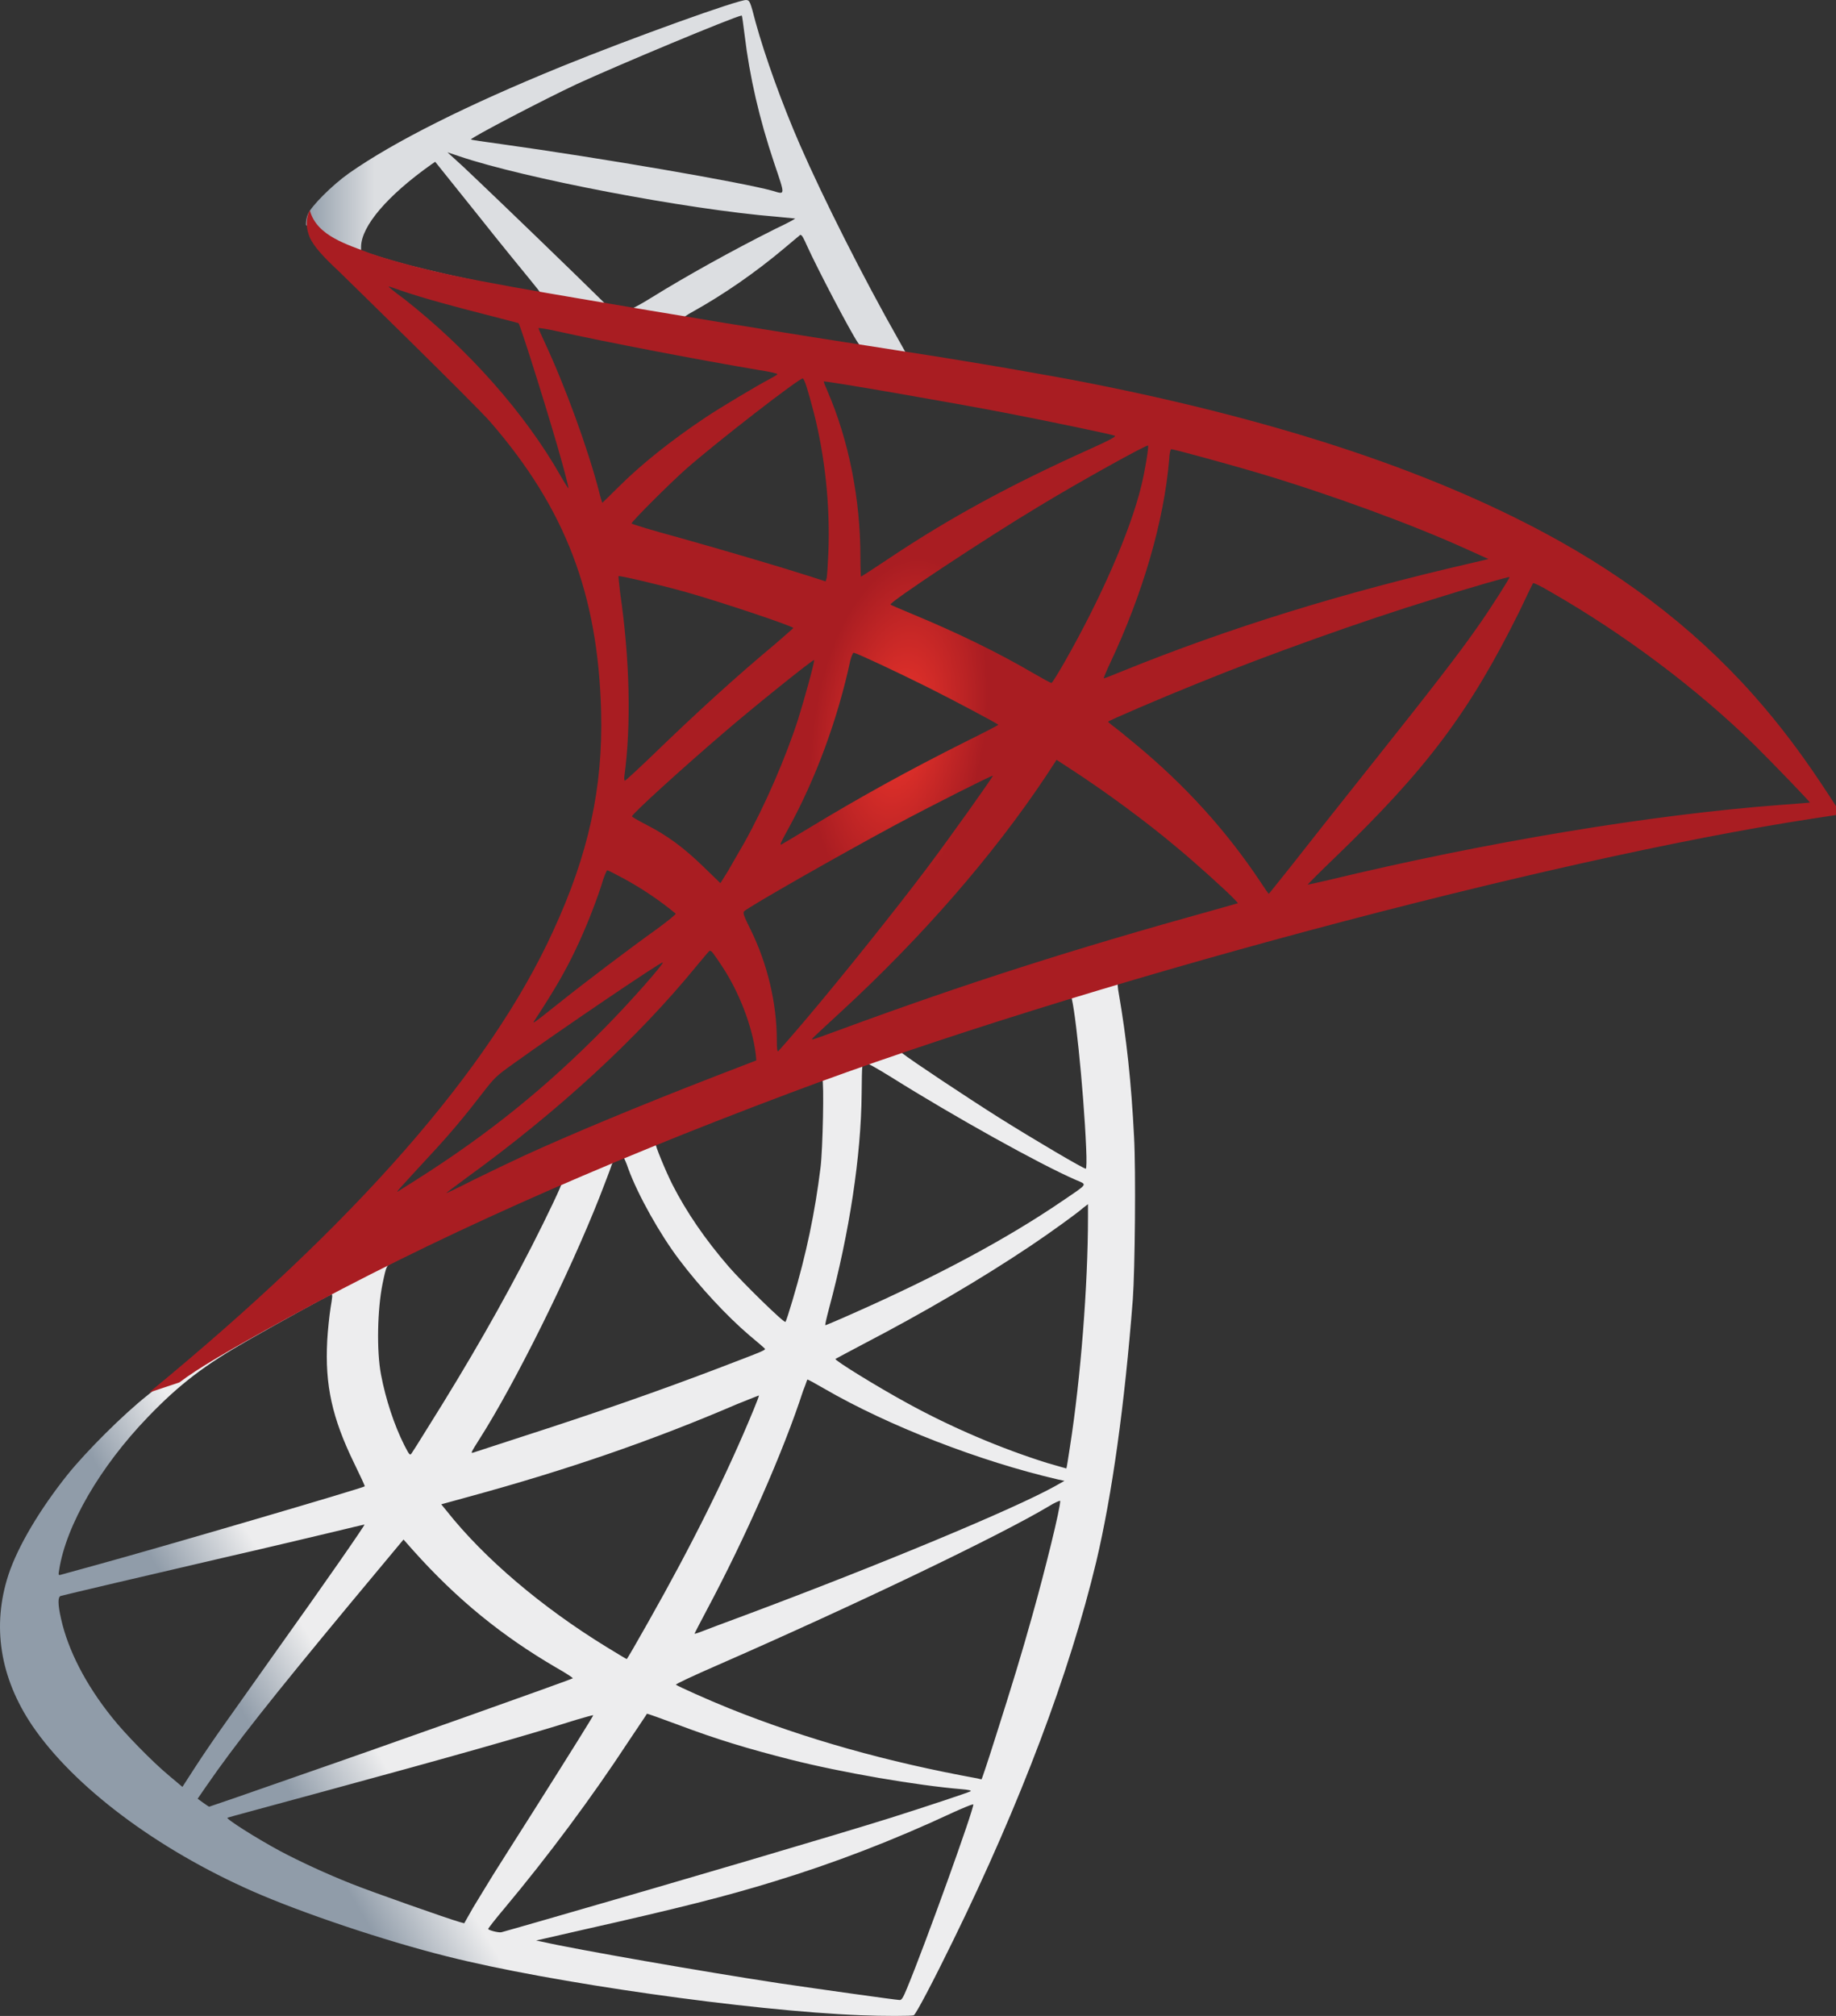 <?xml version="1.0" encoding="UTF-8"?> <svg xmlns="http://www.w3.org/2000/svg" width="82" height="90" viewBox="0 0 82 90" fill="none"><rect x="0" y="0" width="82" height="90" fill="#333333" stroke="none"/><path d="M51.917 42.017L33.892 47.901L18.211 54.822L13.824 55.981C12.706 57.044 11.535 58.121 10.268 59.209C8.879 60.409 7.586 61.498 6.591 62.289C5.487 63.162 3.853 64.797 3.021 65.829C1.78 67.382 0.799 69.032 0.379 70.299C-0.371 72.587 -0.003 74.901 1.442 77.041C3.296 79.764 6.988 82.543 11.29 84.438C13.482 85.403 17.174 86.644 19.953 87.339C24.571 88.509 33.509 89.776 38.428 89.969C39.423 90.01 40.757 90.01 40.813 89.969C40.92 89.902 41.686 88.442 42.57 86.633C45.594 80.463 47.775 74.671 48.96 69.726C49.669 66.728 50.227 62.739 50.594 58.01C50.691 56.687 50.732 52.259 50.65 50.762C50.527 48.31 50.308 46.322 49.97 44.372C49.914 44.086 49.903 43.826 49.929 43.815C49.985 43.774 50.148 43.718 52.366 43.079L51.917 42.017ZM47.801 44.428C47.964 44.428 48.399 48.611 48.51 51.252C48.536 51.809 48.525 52.177 48.495 52.177C48.388 52.177 46.192 50.884 44.628 49.903C43.265 49.045 40.679 47.329 40.27 47.002C40.133 46.906 40.148 46.894 41.266 46.512C43.157 45.873 47.652 44.428 47.801 44.428ZM38.621 47.452C38.743 47.452 39.056 47.63 39.806 48.09C42.611 49.848 46.426 51.973 48.061 52.682C48.566 52.901 48.618 52.82 47.462 53.607C44.985 55.298 41.89 56.958 38.105 58.634C37.436 58.934 36.879 59.165 36.864 59.165C36.838 59.165 36.919 58.823 37.027 58.414C37.941 55.023 38.458 51.59 38.483 48.837C38.498 47.474 38.498 47.474 38.621 47.433C38.591 47.452 38.606 47.452 38.621 47.452ZM36.726 48.172C36.808 48.254 36.752 51.304 36.645 52.136C36.399 54.124 36.017 55.977 35.393 58.062C35.244 58.567 35.107 58.986 35.081 59.016C35.025 59.083 33.16 57.259 32.547 56.55C31.485 55.324 30.652 54.098 30.039 52.898C29.727 52.285 29.237 51.085 29.278 51.044C29.493 50.899 36.671 48.12 36.726 48.172ZM27.818 51.675C27.833 51.675 27.844 51.675 27.859 51.69C27.885 51.716 27.981 51.935 28.063 52.181C28.498 53.366 29.479 55.108 30.326 56.226C31.25 57.452 32.465 58.76 33.472 59.618C33.799 59.889 34.1 60.149 34.141 60.19C34.222 60.272 34.248 60.257 32.031 61.104C29.456 62.085 26.651 63.066 23.434 64.102C22.665 64.351 21.9 64.6 21.131 64.852C21.008 64.893 21.049 64.826 21.402 64.266C22.996 61.773 25.422 56.88 26.785 53.422C27.015 52.823 27.25 52.222 27.29 52.088C27.346 51.898 27.413 51.828 27.591 51.735C27.68 51.702 27.777 51.675 27.818 51.675ZM25.091 52.805C25.132 52.831 24.437 54.291 23.757 55.624C22.435 58.199 20.994 60.733 19.058 63.812C18.731 64.344 18.419 64.834 18.378 64.89C18.311 64.986 18.282 64.956 18.066 64.537C17.602 63.623 17.223 62.453 17.018 61.375C16.814 60.313 16.855 58.459 17.085 57.315C17.264 56.471 17.249 56.483 17.657 56.278C19.396 55.394 25.039 52.749 25.091 52.805ZM48.592 53.76V54.332C48.592 57.37 48.265 61.539 47.789 64.578C47.708 65.109 47.641 65.543 47.626 65.558C47.626 65.558 47.232 65.451 46.768 65.313C44.725 64.674 42.503 63.734 40.501 62.631C39.178 61.91 37.258 60.725 37.313 60.669C37.328 60.654 37.9 60.357 38.565 60.001C41.236 58.611 43.796 57.114 46.017 55.628C46.85 55.071 48.102 54.172 48.373 53.927L48.592 53.76ZM14.804 57.79C14.86 57.79 14.845 57.898 14.764 58.388C14.708 58.741 14.641 59.395 14.615 59.845C14.507 61.832 14.834 63.307 15.815 65.32C16.086 65.878 16.305 66.342 16.29 66.357C16.194 66.439 7.178 69.08 4.343 69.856C3.5 70.087 2.764 70.291 2.709 70.306C2.612 70.332 2.601 70.321 2.642 70.087C2.954 68.084 4.481 65.469 6.606 63.262C8.021 61.791 9.154 60.933 11.089 59.83C12.479 59.038 14.619 57.853 14.782 57.801C14.778 57.79 14.793 57.79 14.804 57.79ZM36.058 61.591C36.072 61.576 36.399 61.754 36.793 61.984C39.709 63.675 43.77 65.239 47.228 66.045L47.541 66.112L47.106 66.357C45.293 67.364 39.342 69.845 33.253 72.119C32.369 72.446 31.496 72.773 31.332 72.84C31.169 72.906 31.02 72.947 31.02 72.936C31.02 72.921 31.265 72.446 31.577 71.859C33.279 68.671 34.995 64.789 35.868 62.092C35.976 61.836 36.043 61.605 36.058 61.591ZM33.892 62.3C33.907 62.315 33.795 62.601 33.661 62.928C32.476 65.803 30.924 68.935 28.932 72.45C28.427 73.349 28.007 74.069 27.992 74.069C27.978 74.069 27.569 73.824 27.079 73.523C24.192 71.751 21.629 69.574 19.953 67.46L19.708 67.159L20.949 66.818C25.392 65.606 29.163 64.299 32.911 62.69C33.442 62.479 33.877 62.3 33.892 62.3ZM47.351 67C47.366 67.312 46.671 70.12 46.099 72.149C45.624 73.85 45.215 75.187 44.465 77.543C44.138 78.579 43.852 79.437 43.837 79.437C43.822 79.437 43.74 79.422 43.658 79.397C39.613 78.661 35.987 77.639 32.584 76.276C31.629 75.893 30.27 75.28 30.188 75.213C30.162 75.187 30.979 74.805 32.012 74.355C38.212 71.643 44.639 68.564 46.846 67.245C47.106 67.081 47.31 67 47.351 67ZM16.279 68.062C16.305 68.088 14.578 70.581 12.152 73.976C11.309 75.161 10.328 76.551 9.96 77.067C9.592 77.584 9.035 78.401 8.719 78.891L8.147 79.775L7.534 79.259C6.814 78.661 5.558 77.379 5.001 76.67C3.83 75.213 3.039 73.672 2.727 72.271C2.579 71.617 2.579 71.29 2.712 71.25C2.917 71.194 6.554 70.336 9.96 69.548C11.855 69.114 14.047 68.593 14.838 68.404C15.622 68.214 16.264 68.062 16.279 68.062ZM18.022 68.731L18.456 69.221C20.418 71.413 22.42 73.037 24.846 74.452C25.281 74.697 25.608 74.916 25.581 74.927C25.485 74.994 17.163 77.951 13.307 79.285C11.142 80.047 9.358 80.659 9.343 80.659C9.329 80.659 9.206 80.578 9.072 80.481L8.827 80.303L9.221 79.731C10.502 77.877 12.107 75.849 15.611 71.625L18.022 68.731ZM28.892 76.51C28.906 76.495 29.505 76.714 30.24 76.985C32.012 77.654 33.413 78.074 35.296 78.553C37.611 79.14 40.965 79.712 42.938 79.876C43.239 79.902 43.402 79.931 43.346 79.972C43.25 80.028 41.247 80.693 39.776 81.157C37.432 81.893 30.281 84.003 24.448 85.678C23.371 85.99 22.446 86.251 22.39 86.265C22.253 86.291 21.803 86.169 21.803 86.117C21.803 86.091 22.13 85.667 22.524 85.203C24.486 82.859 26.432 80.243 28.056 77.766C28.513 77.082 28.892 76.525 28.892 76.51ZM26.495 76.577C26.51 76.592 25.541 78.144 23.854 80.812C23.133 81.941 22.327 83.223 22.041 83.672C21.77 84.107 21.361 84.791 21.127 85.169L20.733 85.864L20.529 85.808C20.039 85.671 16.591 84.46 15.677 84.092C14.548 83.643 13.374 83.097 12.505 82.636C11.416 82.049 10.053 81.18 10.161 81.15C10.187 81.135 12.055 80.633 14.303 80.021C20.269 78.401 23.579 77.461 25.745 76.777C26.142 76.659 26.48 76.566 26.495 76.577ZM43.454 80.555H43.469C43.525 80.693 41.318 86.823 40.512 88.758C40.334 89.193 40.267 89.304 40.17 89.289C39.94 89.275 36.737 88.825 34.787 88.539C31.395 88.023 25.7 87.027 24.27 86.7L23.943 86.633L25.971 86.169C30.333 85.188 32.428 84.657 34.553 84.003C37.235 83.186 39.895 82.164 42.577 80.912C43.005 80.719 43.361 80.57 43.454 80.555Z" fill="url(#paint0_linear_266_10217)"></path><path d="M33.335 0.001C33.034 -0.04 28.197 1.702 25.08 2.969C20.871 4.685 17.602 6.32 15.585 7.735C14.834 8.266 13.894 9.206 13.746 9.574C13.69 9.712 13.664 9.875 13.664 10.039L15.488 11.77L19.834 13.159L30.173 15.013L41.998 17.041L42.12 16.02C42.08 16.02 42.053 16.005 42.013 16.005L40.46 15.759L40.148 15.202C38.539 12.368 36.771 8.853 35.734 6.483C34.932 4.644 34.167 2.519 33.747 0.993C33.509 0.071 33.483 0.016 33.335 0.001ZM33.115 0.695H33.13C33.145 0.71 33.197 1.089 33.253 1.539C33.483 3.444 33.907 5.283 34.575 7.275C35.081 8.772 35.081 8.69 34.494 8.515C33.104 8.133 26.878 7.059 22.368 6.431C21.647 6.335 21.034 6.242 21.034 6.227C20.979 6.171 24.289 4.444 25.749 3.76C27.613 2.902 32.733 0.766 33.115 0.695ZM19.983 6.799L20.514 6.977C23.401 7.958 30.663 9.348 34.668 9.674C35.118 9.715 35.5 9.756 35.511 9.756C35.526 9.771 35.144 9.975 34.653 10.206C32.718 11.172 30.593 12.357 29.122 13.271C28.687 13.542 28.29 13.761 28.238 13.761C28.182 13.761 27.896 13.705 27.599 13.664L27.053 13.583L25.689 12.249C23.293 9.92 21.41 8.122 20.689 7.442L19.983 6.799ZM19.437 7.223L21.358 9.619C22.405 10.941 23.468 12.234 23.702 12.52C23.932 12.806 24.125 13.037 24.11 13.051C24.055 13.092 21.332 12.561 19.886 12.234C18.401 11.892 17.788 11.729 16.877 11.443L16.127 11.198V11.008C16.142 10.094 17.297 8.735 19.259 7.345L19.437 7.223ZM35.76 10.492C35.816 10.492 35.883 10.614 36.047 10.982C36.511 12.004 37.952 14.757 38.309 15.288C38.417 15.466 38.61 15.477 36.689 15.165C32.072 14.415 30.585 14.169 30.585 14.143C30.585 14.129 30.723 14.036 30.898 13.939C32.328 13.148 33.773 12.141 35.051 11.064C35.363 10.804 35.649 10.559 35.705 10.518C35.716 10.492 35.746 10.477 35.76 10.492Z" fill="url(#paint1_linear_266_10217)"></path><path d="M13.838 9.389C13.838 9.389 13.538 9.864 13.824 10.574C14.002 11.008 14.518 11.54 15.105 12.086C15.105 12.086 21.168 18 21.904 18.843C25.255 22.71 26.711 26.526 26.848 31.786C26.93 35.163 26.291 38.135 24.697 41.582C21.863 47.768 15.882 54.592 6.661 62.167L8.01 61.718C8.883 61.064 10.068 60.369 12.847 58.842C19.262 55.328 26.484 52.099 35.337 48.775C48.087 43.979 69.054 38.365 80.99 36.541L82.231 36.352L82.041 36.051C80.953 34.361 80.202 33.313 79.303 32.195C76.688 28.952 73.515 26.321 69.63 24.145C64.287 21.161 57.381 18.832 48.636 17.101C46.987 16.774 43.365 16.146 40.423 15.697C34.182 14.731 30.151 14.062 25.708 13.3C24.114 13.029 21.729 12.621 20.15 12.279C19.333 12.101 17.765 11.733 16.539 11.313C15.555 10.927 14.139 10.548 13.838 9.389ZM17.353 12.795C17.368 12.78 17.583 12.862 17.869 12.959C18.386 13.137 19.054 13.341 19.846 13.557C20.444 13.72 21.042 13.88 21.644 14.032C22.461 14.237 23.141 14.426 23.156 14.426C23.252 14.523 24.627 18.921 25.091 20.611C25.269 21.25 25.403 21.797 25.392 21.797C25.377 21.811 25.229 21.577 25.05 21.265C23.456 18.461 20.938 15.611 18.021 13.323C17.639 13.052 17.353 12.806 17.353 12.795ZM24.055 14.645C24.122 14.645 24.422 14.686 24.79 14.768C27.105 15.284 31.262 16.076 33.918 16.525C34.367 16.592 34.72 16.674 34.72 16.703C34.72 16.729 34.557 16.826 34.352 16.934C33.903 17.164 32.09 18.241 31.492 18.65C29.98 19.657 28.617 20.749 27.636 21.73C27.242 22.123 26.9 22.45 26.9 22.45C26.9 22.45 26.819 22.22 26.752 21.934C26.261 20.039 25.24 17.235 24.315 15.258C24.166 14.946 24.044 14.66 24.044 14.63C24.044 14.66 24.044 14.645 24.055 14.645ZM35.853 16.897C35.935 16.923 36.072 17.387 36.344 18.409C36.849 20.385 37.079 22.592 36.998 24.65C36.971 25.222 36.942 25.753 36.916 25.82L36.875 25.957L36.165 25.727C34.709 25.263 32.339 24.568 30.307 23.996C29.148 23.684 28.208 23.398 28.208 23.368C28.208 23.286 29.898 21.596 30.619 20.957C31.997 19.742 35.731 16.852 35.853 16.897ZM36.793 17.03C36.834 16.989 42.432 17.955 44.981 18.446C46.876 18.814 49.628 19.386 49.788 19.453C49.87 19.479 49.584 19.642 48.67 20.051C45.074 21.67 42.403 23.13 39.747 24.902C39.052 25.367 38.465 25.746 38.454 25.746C38.443 25.746 38.428 25.352 38.428 24.873C38.428 22.283 37.911 19.668 36.957 17.461C36.864 17.25 36.782 17.045 36.793 17.03ZM51.274 19.891C51.315 19.932 51.137 21.035 50.973 21.689C50.483 23.717 49.16 26.73 47.541 29.565C47.255 30.07 46.994 30.478 46.968 30.49C46.942 30.504 46.575 30.3 46.151 30.055C44.572 29.13 42.774 28.257 40.809 27.44C40.263 27.209 39.787 27.016 39.773 26.99C39.676 26.908 44.063 24.007 46.381 22.618C48.224 21.499 51.222 19.839 51.274 19.891ZM52.31 20.054C52.433 20.054 54.911 20.734 56.208 21.117C59.41 22.072 63.088 23.42 65.484 24.509L66.479 24.958L65.785 25.122C59.926 26.47 54.915 28.023 50.078 29.984C49.684 30.148 49.327 30.285 49.301 30.285C49.275 30.285 49.409 29.973 49.587 29.591C51.044 26.5 51.984 23.268 52.218 20.519C52.229 20.259 52.27 20.054 52.31 20.054ZM27.625 25.723C27.666 25.682 29.56 26.132 30.582 26.418C32.135 26.853 35.43 27.956 35.43 28.038C35.43 28.053 35.062 28.365 34.627 28.747C32.844 30.233 31.128 31.797 29.07 33.788C28.457 34.375 27.94 34.851 27.911 34.851C27.885 34.851 27.87 34.769 27.885 34.661C28.197 32.373 28.13 29.431 27.695 26.448C27.654 26.061 27.613 25.734 27.625 25.723ZM67.419 25.764C67.445 25.79 66.546 27.209 65.974 28.012C65.157 29.182 63.957 30.735 61.245 34.141C59.815 35.939 58.206 37.968 57.675 38.651C57.129 39.331 56.679 39.903 56.668 39.903C56.653 39.903 56.479 39.658 56.285 39.357C54.759 37.069 52.935 35.066 50.769 33.268C50.36 32.927 49.911 32.559 49.762 32.451C49.614 32.343 49.491 32.232 49.491 32.221C49.491 32.18 51.805 31.184 53.562 30.478C56.642 29.227 60.836 27.726 63.983 26.76C65.636 26.24 67.393 25.735 67.419 25.764ZM68.467 26.035C68.522 26.02 68.85 26.184 69.243 26.418C72.553 28.313 75.796 30.75 78.356 33.257C79.077 33.967 80.864 35.817 80.834 35.832C80.834 35.832 80.206 35.887 79.471 35.939C73.735 36.374 66.394 37.589 59.336 39.29C58.86 39.398 58.437 39.495 58.41 39.495C58.384 39.495 58.916 38.963 59.581 38.324C63.723 34.335 65.618 31.812 67.85 27.317C68.17 26.648 68.441 26.076 68.467 26.035C68.456 26.035 68.456 26.035 68.467 26.035ZM38.131 29.141C38.32 29.182 40.092 30.014 41.426 30.679C42.652 31.292 44.49 32.273 44.587 32.355C44.602 32.369 43.948 32.707 43.142 33.105C40.582 34.387 38.387 35.598 36.099 36.987C35.445 37.381 34.898 37.708 34.887 37.708C34.832 37.708 34.846 37.652 35.214 36.987C36.44 34.754 37.421 32.083 37.978 29.479C38.034 29.279 38.09 29.141 38.131 29.141ZM36.358 29.468C36.399 29.509 35.935 31.184 35.649 32.098C35.092 33.829 34.152 35.995 33.238 37.63C33.019 38.012 32.692 38.57 32.517 38.882L32.175 39.428L31.414 38.692C30.53 37.834 29.805 37.303 28.88 36.827C28.512 36.638 28.227 36.474 28.227 36.445C28.227 36.337 30.556 34.223 32.339 32.7C33.621 31.593 36.318 29.427 36.358 29.468ZM47.188 33.922L47.856 34.357C49.383 35.352 51.181 36.671 52.556 37.83C53.332 38.469 54.829 39.818 55.13 40.145L55.294 40.323L54.19 40.635C47.949 42.366 43.127 43.904 37.503 45.977C36.875 46.208 36.344 46.401 36.303 46.401C36.221 46.401 36.154 46.468 37.555 45.175C41.151 41.865 44.338 38.213 46.708 34.658L47.188 33.922ZM44.342 34.632C44.368 34.658 42.503 37.288 41.385 38.774C40.051 40.546 37.681 43.514 36.043 45.45C35.363 46.252 34.776 46.921 34.75 46.936C34.709 46.95 34.694 46.746 34.694 46.43C34.694 44.781 34.271 43.024 33.535 41.527C33.223 40.899 33.167 40.75 33.234 40.683C33.494 40.453 37.458 38.191 39.966 36.842C41.656 35.939 44.301 34.606 44.342 34.632ZM27.123 38.856C27.164 38.856 27.476 39.019 27.833 39.209C28.706 39.684 29.482 40.215 30.177 40.787C30.203 40.813 29.85 41.099 29.386 41.441C28.093 42.366 26.131 43.852 24.987 44.766C23.787 45.721 23.746 45.747 23.884 45.543C24.783 44.168 25.232 43.392 25.708 42.396C26.131 41.512 26.551 40.461 26.852 39.55C26.96 39.157 27.093 38.856 27.123 38.856ZM31.711 42.452C31.778 42.437 31.86 42.559 32.227 43.106C33.004 44.265 33.602 45.818 33.754 47.069L33.78 47.341L31.915 48.061C28.576 49.354 25.5 50.636 23.416 51.59C22.829 51.862 21.807 52.352 21.142 52.679C20.473 53.021 19.931 53.277 19.931 53.266C19.931 53.251 20.355 52.939 20.871 52.556C24.946 49.599 28.472 46.356 31.117 43.117C31.403 42.775 31.663 42.463 31.689 42.448L31.711 42.452ZM29.601 42.968C29.657 43.024 28.104 44.781 27.041 45.855C24.411 48.537 21.811 50.636 18.582 52.679C18.174 52.939 17.806 53.169 17.765 53.195C17.669 53.251 17.791 53.114 19.21 51.576C20.109 50.61 20.789 49.792 21.566 48.782C22.082 48.113 22.179 48.02 22.929 47.489C24.928 46.048 29.545 42.916 29.601 42.968Z" fill="url(#paint2_radial_266_10217)"></path><defs><linearGradient id="paint0_linear_266_10217" x1="13.586" y1="81.116" x2="17.293" y2="78.925" gradientUnits="userSpaceOnUse"><stop stop-color="#909CA9"></stop><stop offset="1" stop-color="#EDEDEE"></stop></linearGradient><linearGradient id="paint1_linear_266_10217" x1="13.732" y1="8.558" x2="16.715" y2="8.558" gradientUnits="userSpaceOnUse"><stop stop-color="#939FAB"></stop><stop offset="1" stop-color="#DCDEE1"></stop></linearGradient><radialGradient id="paint2_radial_266_10217" cx="0" cy="0" r="1" gradientUnits="userSpaceOnUse" gradientTransform="translate(40.163 32.537) rotate(-171.456) scale(3.846 7.694)"><stop stop-color="#EE352C"></stop><stop offset="1" stop-color="#A91D22"></stop></radialGradient></defs></svg> 